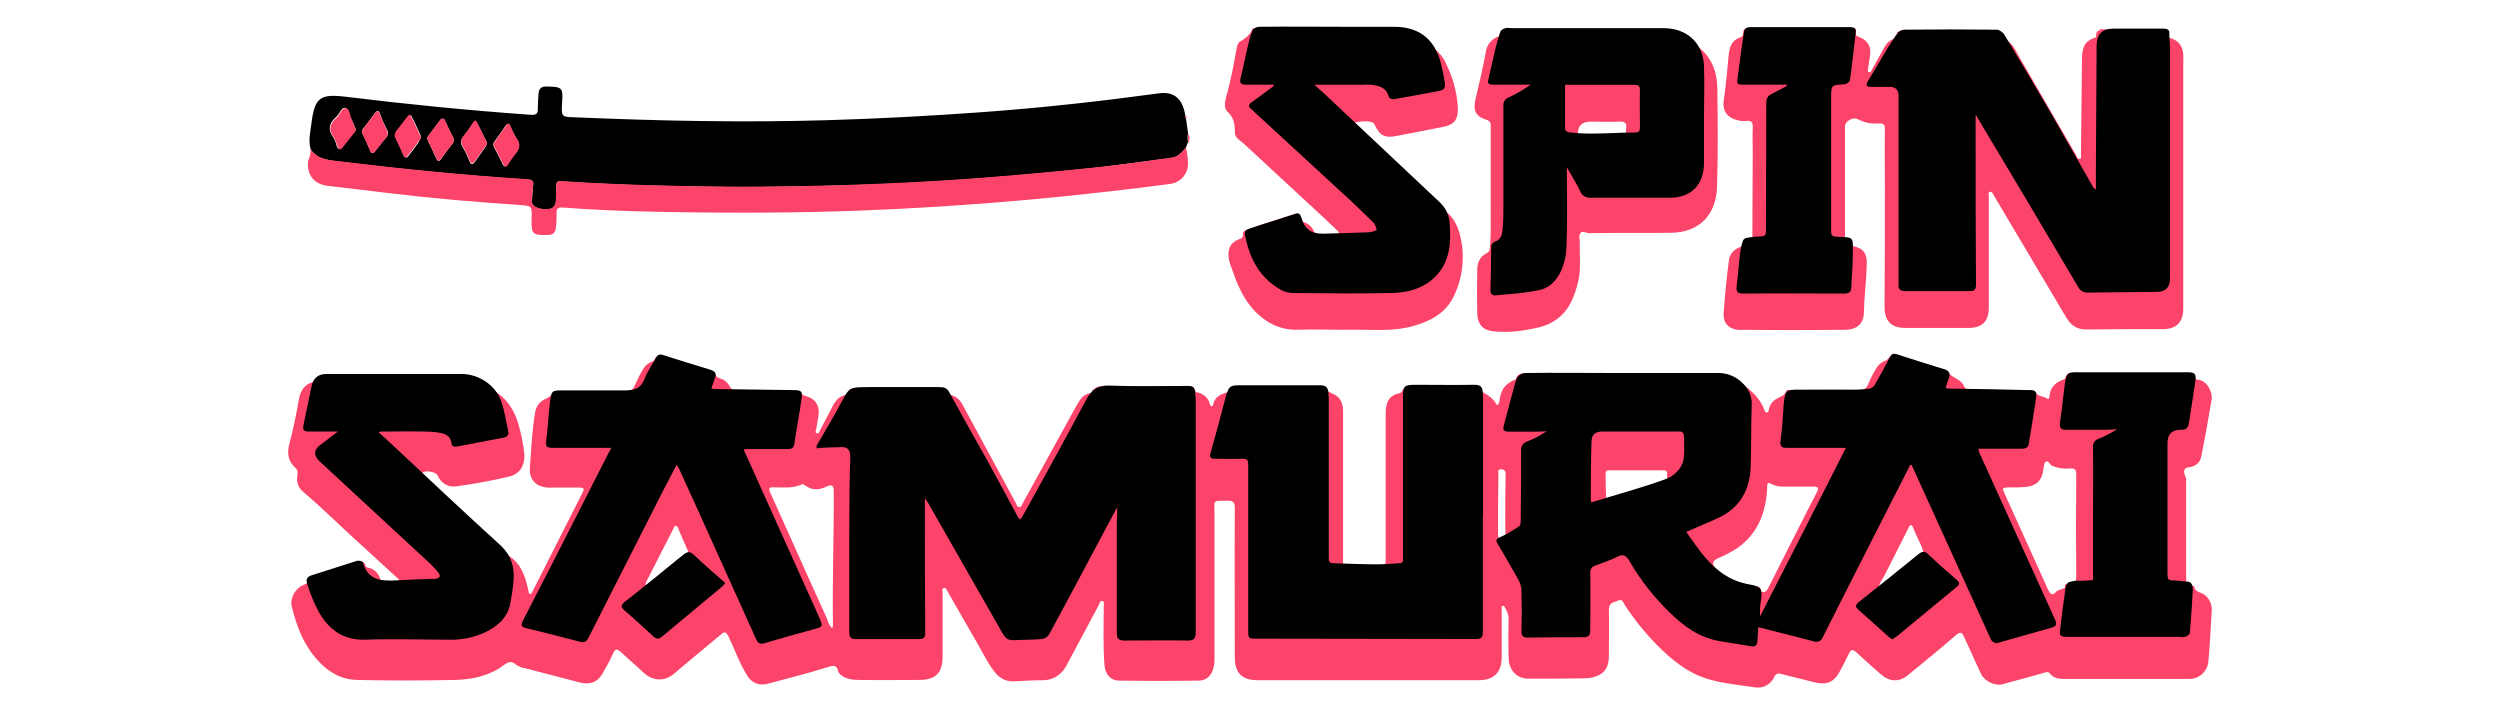 <?xml version="1.0" encoding="utf-8"?>
<svg xmlns="http://www.w3.org/2000/svg" height="160" id="spin_samurai" viewBox="0 0 560 160" width="560">
  <defs>
    <style>
      .cls-1 {
        fill: #fc446a;
      }
    </style>
  </defs>
  <path d="M265.65,26.52c.16,1.13.33,2.27.48,3.33-.16.64-.16,1.31,0,1.94-.16.4-.33.81-.48,1.3-.81.96-1.7,2.03-3.08,2.27-5.35.73-10.79,1.44-16.14,2.11-9.17.96-18.33,1.87-27.49,2.52-9.9.73-19.87,1.3-29.77,1.54-12.73.4-25.45.48-38.2.16-8.44-.16-16.87-.48-25.3-1.06-.81-.08-1.06.24-1.06.96,0,1.13-.08,2.27-.08,3.4.03.23,0,.47-.07.69-.07.22-.18.43-.34.6-.15.18-.34.32-.55.42-.21.1-.44.15-.67.16-1.94.16-3.49-.4-3.73-1.38-.08-.16,0-.33,0-.57.08-1.06.08-2.19.24-3.25.16-1.06-.16-1.38-1.21-1.44-14.03-.89-27.98-2.27-41.85-3.98-2.43-.33-5.03-.33-6.72-2.67-.65-2.03-.08-4.13.16-6.16.73-5.52,1.94-6.41,7.46-5.76,13.87,1.7,27.74,3.08,41.6,4.06,1.13.08,1.7-.16,1.62-1.38,0-1.13.08-2.27.16-3.33.08-1.13.65-1.7,1.87-1.62,3.49.08,3.65.24,3.4,3.73-.16,3-.16,3.08,2.76,3.16,18.9.81,37.71,1.21,56.61.65,11.52-.33,23.11-.96,34.63-1.79,13.3-.96,26.52-2.43,39.66-4.22,3.49-.48,5.43,1.21,6,5.28-.09.07-.17.23.07.31ZM99.4,26.61c-.48-.08-.65.08-.73.24-.89,1.21-1.79,2.43-2.76,3.65-.33.4-.16.73,0,1.13.64,1.21,1.21,2.51,1.77,3.8.33.65.65.89,1.13.16.81-1.13,1.54-2.19,2.43-3.25.22-.22.36-.51.39-.82.03-.31-.05-.62-.22-.88-.65-1.13-1.13-2.35-1.7-3.49-.15-.32-.24-.56-.31-.56ZM113.83,27.74c-.24,0-.4.24-.57.4-.81,1.21-1.62,2.35-2.52,3.57-.4.57-.24.96,0,1.44.65,1.13,1.21,2.27,1.79,3.49.33.73.73.89,1.22.16.52-.84,1.08-1.65,1.69-2.42.96-1.06,1.13-2.11.24-3.33-.51-.87-.97-1.76-1.38-2.67-.08-.33-.16-.65-.48-.65h0ZM79.69,28.95c-.28-.79-.64-1.55-1.06-2.27-.48-.89-.4-2.43-1.38-2.52-.81-.08-1.21,1.44-2.03,2.11-1.44,1.3-1.87,2.67-.65,4.38.39.59.66,1.25.81,1.94.33.96.73,1.06,1.3.24.81-1.06,1.62-2.03,2.43-3.08.16-.06.31-.17.41-.32.1-.14.16-.31.16-.49h0ZM94.28,30.74v-.24c-.65-1.48-1.3-2.92-2.03-4.36-.33-.57-.65-.24-.89.08-.81,1.06-1.62,2.19-2.43,3.16-.22.22-.36.51-.39.82-.03.31.05.62.22.88.57,1.13,1.13,2.35,1.62,3.57.33.89.73.81,1.21.16.73-.89,1.38-1.87,2.11-2.84.24-.39.43-.8.57-1.24h0ZM83.42,34.29c.33,0,.48-.24.65-.48.81-.96,1.54-2.03,2.35-2.92.28-.25.45-.61.48-.98.03-.38-.08-.75-.32-1.05-.56-1.07-1.04-2.18-1.44-3.33-.33-.89-.65-.81-1.21-.16-.81,1.13-1.62,2.27-2.52,3.33-.18.16-.29.38-.32.62-.03.24.03.48.16.68.57,1.13,1.06,2.35,1.62,3.57.14.33.14.72.55.72ZM109.05,31.89c-.73-1.44-1.44-3-2.27-4.46-.24-.48-.57-.16-.81.16-.65.96-1.3,1.94-2.03,2.84-.81.89-.89,1.7-.16,2.76.54.93,1,1.91,1.38,2.92.33.89.73.81,1.21.16l2.43-3.42c.08-.33.33-.58.25-.96Z"/>
  <path class="cls-1" d="M69.63,33.49c1.62,2.35,4.22,2.35,6.72,2.67,13.95,1.7,27.9,3.08,41.85,3.98,1.06.08,1.44.4,1.21,1.44-.16,1.06-.16,2.11-.25,3.25v.57c.25.96,1.79,1.62,3.73,1.38,1.06-.08,1.54-.81,1.62-1.87,0-1.13.08-2.27.08-3.4,0-.73.24-.96,1.06-.96,8.44.57,16.87.89,25.3,1.06,12.73.33,25.45.24,38.2-.16,9.9-.33,19.87-.81,29.77-1.54,9.17-.73,18.33-1.54,27.49-2.52,5.43-.57,10.79-1.38,16.14-2.11,1.38-.16,2.19-1.21,3.08-2.27.28,1.09.45,2.2.48,3.33.08,1.18-.29,2.34-1.05,3.25s-1.83,1.49-3.01,1.62c-4.38.57-8.76,1.13-13.14,1.62-12.57,1.46-25.14,2.59-37.71,3.4-12.73.81-25.39,1.3-38.12,1.38-8.59.08-17.19,0-25.79-.16-7.06-.16-14.11-.4-21.17-.96-1.13-.08-1.54.24-1.44,1.44.03,1.03-.03,2.06-.16,3.08-.08,1.06-.65,1.62-1.79,1.62-3.49.08-3.73-.16-3.65-3.65.08-2.92.08-2.84-2.92-3.08-9.57-.65-19.14-1.44-28.71-2.6l-14.19-1.69c-3-.4-4.62-2.6-4.22-5.6.36-.79.55-1.64.56-2.51h0Z"/>
  <path class="cls-1" d="M266.21,31.89c-.16-.64-.16-1.31,0-1.94.4.57.16,1.3.16,1.87,0,.02,0,.04-.02.06-.02.02-.04.02-.06.02,0,.08-.08,0-.08,0h0Z"/>
  <path class="cls-1" d="M265.65,26.52c-.24-.16-.24-.33-.08-.48.4.15.4.32.08.48Z"/>
  <path class="cls-1" d="M99.4,26.61c.08,0,.16.24.33.48.57,1.21,1.06,2.35,1.7,3.49.17.26.25.57.22.88-.03.31-.17.6-.39.82-.81,1.06-1.62,2.19-2.43,3.25-.48.73-.81.48-1.13-.16-.57-1.3-1.21-2.52-1.79-3.81-.16-.4-.33-.73,0-1.13.89-1.21,1.79-2.43,2.76-3.65.08-.09.24-.25.73-.16Z"/>
  <path class="cls-1" d="M113.83,27.73c.4,0,.48.33.57.65.38.93.84,1.83,1.38,2.67.89,1.21.65,2.27-.24,3.33-.61.78-1.18,1.59-1.7,2.43-.48.81-.81.65-1.21-.16-.57-1.13-1.13-2.35-1.79-3.49-.24-.48-.4-.96,0-1.44.81-1.13,1.62-2.35,2.52-3.57.09-.26.19-.43.49-.43Z"/>
  <path class="cls-1" d="M79.69,28.95c-.01.34-.16.66-.4.89-.81,1.05-1.62,2.05-2.43,3.08-.65.81-.96.73-1.3-.24-.19-.68-.46-1.33-.81-1.94-1.3-1.7-.81-3.08.65-4.38.73-.65,1.13-2.19,2.03-2.11.96.08.89,1.7,1.38,2.52.24.65.57,1.46.89,2.19Z"/>
  <path class="cls-1" d="M94.28,30.73c-.08.48-.48.81-.73,1.21-.65.97-1.38,1.86-2.11,2.82-.48.65-.81.73-1.21-.16-.48-1.21-1.06-2.35-1.62-3.57-.16-.27-.22-.57-.19-.88.03-.31.15-.59.36-.83l2.43-3.16c.24-.33.65-.73.89-.08.73,1.44,1.38,2.92,2.03,4.38.16.02.16.18.16.26Z"/>
  <path class="cls-1" d="M83.42,34.29c-.4-.08-.4-.4-.57-.65-.57-1.21-1.06-2.35-1.62-3.57-.13-.2-.19-.44-.16-.68.03-.24.15-.46.32-.62.89-1.06,1.7-2.19,2.52-3.33.48-.65.81-.73,1.21.16.48,1.13.89,2.27,1.44,3.33.4.81.4,1.38-.16,2.03-.81.96-1.54,1.94-2.35,2.92-.14.17-.29.4-.63.4Z"/>
  <path class="cls-1" d="M109.05,31.89c.04.14.03.3-.01.44-.04.14-.12.27-.23.37l-2.43,3.4c-.48.65-.81.73-1.21-.16-.38-1.01-.84-1.99-1.38-2.92-.65-1.06-.65-1.79.16-2.76.75-.89,1.42-1.84,2.03-2.84.24-.33.57-.65.81-.16.81,1.6,1.54,3.14,2.27,4.62Z"/>
  <path class="cls-1" d="M490.22,104.7c1.38-.16,2.6-.96,2.84-2.35.89-4.32,1.62-8.59,2.35-12.9.24-1.62-1.06-4.22-3-4.38-.17.01-.34-.04-.47-.14-.13-.1-.23-.25-.26-.42-.08-1.06-.81-.96-1.54-.96h-24.97c-1.06,0-2.19-.33-2.6,1.21,0,.16-.33.24-.57.33-1.7.65-2.76,1.79-2.92,3.65,0,.33-.16.81-.48.57-.81-.57-1.94-.48-2.52-1.21s-1.13-.73-1.86-.73h-12.67c-.73,0-1.3-.16-1.62-.89-.73-1.7-3-1.87-3.89-3.49-.08-.08-.24-.08-.4-.16-3.57-1.13-7.13-2.27-10.71-3.33-.4-.16-.89-.57-1.3.08-.08.08-.16.24-.24.33-.4.25-.57.73-1.06.89-1.21.4-1.94,1.38-2.52,2.52-.51.85-.95,1.75-1.3,2.67-.4,1.06-1.06,1.38-2.19,1.38-4.95-.08-9.9,0-14.84,0-.48,0-1.21-.16-1.38.25-.33,1.06-1.3,1.21-2.11,1.7-.46.24-.86.59-1.17,1.01-.31.42-.52.91-.61,1.42.02.14-.01.28-.09.4-.07.12-.18.21-.32.25-.4.08-.48-.33-.57-.57-1.06-2.84-3.25-4.62-5.6-6.24-.16-.16-.33-.25-.48-.4-1.3-1.22-2.84-1.54-4.54-1.54h-41.93c-1.22,0-2.6-.4-3.16,1.3-.08.16-.48.25-.73.33-.8.41-1.49.99-2.03,1.7-.5.9-.81,1.89-.89,2.92-.08.4-.4,1.21-.73.57-.81-1.44-2.19-2.19-3.57-2.92-.16-.81-.81-.65-1.38-.65h-7.14c-2.84,0-5.68-.16-8.44.08l-.08-.08s-.04,0-.06.02c-.02.02-.02.04-.02.06-.33.4-.4,1.06-1.06,1.13-2.43.48-3,2.35-3,4.46v33.01c0,.96-.33,1.38-1.13,1.54h-7.68c-.89-.4-.73-1.13-.73-1.87v-33.03c0-1.44-.33-2.84-1.62-3.65-.89-.57-2.03-.81-2.76-1.7h-.89c-.09-.09-.2-.14-.33-.16h-18.35c-.12.02-.24.08-.33.16h-.79c-.08-.16-.16-.08-.24,0v.16s.04,0,.06.02c.02.02.02.04.02.06-.02,0-.04,0-.06-.02-.02-.02-.02-.04-.02-.06-.16.25-.33.57-.48.81-1.54.4-3,1.06-3.33,2.84,0,.08-.04.16-.1.22-.06.06-.14.1-.22.1-.24,0-.33-.25-.4-.48-.16-.65-.5-1.25-.99-1.71-.49-.46-1.1-.77-1.76-.89-.15-.02-.29-.09-.41-.19-.12-.1-.2-.23-.24-.38-.16-.81-.65-.81-1.3-.81-6.57,0-13.06,0-19.63.08-.4,0-.81-.16-1.13.24-.3.09-.56.29-.73.57-.24-.08-.24.08-.16.24-.08.16-.24.24-.33.4-1.54.16-2.27,1.21-3,2.43l-12.19,22.13c-.25.4-.33.96-.81.96-.57,0-.57-.57-.81-.96-3.98-7.3-7.95-14.68-11.92-21.98-.28-.59-.7-1.1-1.23-1.5-.52-.4-1.13-.66-1.78-.77-.4-.48-.48-1.21-1.3-1.3-.08-.08-.08-.16-.16-.16h-20.11c-.08,0-.08.08-.16.16-.81.08-.96.89-1.38,1.38-1.38.24-2.19,1.13-2.84,2.27l-2.92,5.6c-.16.33-.25.89-.81.73-.4-.16-.16-.65-.08-.96.16-.89.33-1.87.48-2.76.4-2.35-.57-3.98-2.76-4.62-.4-.08-.81-.16-.96-.57-.33-.65-.81-.57-1.38-.57h-12.58c-1.06,0-1.79-.16-2.27-1.21-.47-.79-1.22-1.37-2.11-1.62-.4-.16-.81-.33-.96-.81-.16-.65-.73-.73-1.21-.89-3.25-.96-6.41-2.03-9.65-3-1.13-.33-2.27-.96-2.92.65-.17.2-.4.34-.65.4-.81.31-1.48.92-1.87,1.7-.68,1.12-1.27,2.28-1.79,3.49-.4,1.06-1.06,1.38-2.19,1.38-4.95-.08-9.9,0-14.84,0-.48,0-1.21-.16-1.38.24-.4,1.13-1.54,1.3-2.35,1.87-.4.28-.75.65-1.01,1.06-.26.42-.44.88-.53,1.37-.73,4.13-.89,8.27-1.21,12.48-.25,2.84,1.54,4.54,4.38,4.54h6.47c1.38,0,1.44.16.81,1.38l-10.71,21.17-.48.96c-.08.16-.24.4-.48.33-.07-.04-.14-.1-.18-.17-.04-.07-.07-.15-.07-.24-.14-.79-.33-1.58-.57-2.35-.73-2.6-1.94-4.86-4.54-6.17-.08-.16-.16-.24-.24-.4-.28-.42-.67-.76-1.13-.96l-.24-.25c-.72-1.15-1.73-2.1-2.92-2.76,0-.24-.08-.32-.24-.24q-.24-.24-.48-.48c-.16-.16-.32-.32-.48-.48-.46-.8-1.13-1.44-1.94-1.87,0-.03,0-.07,0-.1-.01-.03-.03-.06-.05-.08-.02-.02-.05-.04-.08-.05-.03-.01-.07-.01-.1,0l.08-.08-.08.08c-.28-.54-.74-.97-1.3-1.22,0-.04-.02-.08-.05-.11-.03-.03-.07-.05-.11-.05-.39-.78-1.05-1.39-1.87-1.7,0-.24-.08-.32-.24-.25,0-.24-.08-.33-.33-.24-1.15-1.45-2.52-2.71-4.06-3.73,0-.33-.24-.48-.57-.57-.52-.87-1.28-1.57-2.19-2.03h-.1c0-.24-.08-.48,0-.65.57-.65,3.08-.25,3.4.57.89,1.94,2.52,2.76,4.38,2.43,3.95-.53,7.88-1.26,11.76-2.19,2.27-.57,3.4-2.43,3.33-4.8-.23-2.28-.66-4.52-1.3-6.72-.89-3.25-2.6-6-5.6-7.68-1.79-1.79-3.81-3.16-6.33-3.16-10.71-.08-21.49,0-32.2,0-.81,0-1.3.24-1.44,1.06-2.11.48-3.25,1.7-3.65,3.98-.58,3.45-1.31,6.85-2.2,10.26-.48,2.03-.16,3.65,1.3,5.03.24.18.42.43.53.72.1.29.11.6.04.89-.24,1.44,0,2.76,1.21,3.81,3.98,3.33,7.54,6.89,11.36,10.38,3.25,2.92,6.41,5.92,9.65,8.84.24.25.65.4.48.89-.16.33-.57.24-.81.24h-2.26c-.65,0-.96-.16-1.13-.89-.16-.56-.46-1.07-.87-1.48-.41-.41-.92-.71-1.48-.87-.33-.08-.81-.08-.89-.48-.24-1.13-.89-.89-1.62-.65-3.33,1.06-6.65,2.11-9.98,3.25-.48.16-1.06.24-1.21.73-.16.65-.67.72-1.15.97-1.79.73-3,3-2.6,4.71.89,3.65,2.11,7.2,4.38,10.38,2.52,3.4,5.68,6,10.14,6.17,7.3.16,14.68.16,21.98,0,3.98-.08,7.79-.89,11.04-3.33,1.06-.81,1.79-.96,2.84,0,.61.39,1.31.64,2.03.73,4.06,1.06,8.11,2.11,12.09,3.16,2.19.57,3.89.08,5.11-1.94.89-1.5,1.7-3.04,2.43-4.62.4-.89.81-1.06,1.62-.33,1.7,1.62,3.49,3.08,5.19,4.71,2.11,1.94,4.71,2.03,6.89.16,3.4-2.92,6.9-5.76,10.38-8.68.81-.73,1.13-.73,1.7.33,1.44,3,2.52,6.16,4.32,9,.45.71,1.11,1.25,1.88,1.56.78.31,1.63.36,2.44.15,4.46-1.22,8.84-2.27,13.22-3.65,1.38-.4,2.35-.96,2.76.89.14.33.37.61.67.8,1.13.89,2.6,1.06,3.98,1.06,4.46.08,9,0,13.44,0,3.73,0,5.28-1.54,5.28-5.28v-14.27c0-.4-.24-.89.33-1.06.48-.08.57.48.81.81,2.19,3.89,4.38,7.68,6.65,11.6,1.21,2.11,2.27,4.32,3.73,6.24,1.13,1.54,2.6,2.35,4.46,2.27,2.03-.08,4.06-.24,6.08-.24,2.76.08,4.62-1.21,5.84-3.57,2.35-4.38,4.71-8.84,7.06-13.22.24-.4.24-1.13.89-.96.48.16.24.81.24,1.21,0,4.38-.16,8.76.16,13.06.16,2.19,1.38,3.57,3.49,3.57,5.84.08,11.68.08,17.52,0,1.94,0,3.08-1.21,3.49-3.16.13-.69.19-1.4.16-2.11v-32.13c0-3.25-.57-2.84,2.92-2.92,1.21,0,1.62.33,1.62,1.62-.08,11.19,0,22.3,0,33.49,0,3.49,1.62,5.11,5.11,5.11h49.57c3.4,0,5.11-1.79,5.11-5.19v-10.56c0-.33-.16-.81.24-.89.41-.08.48.4.65.73.49.74.71,1.63.65,2.52-.08,2.76-.08,5.52,0,8.19,0,2.92,1.79,4.86,4.46,4.86,4.22,0,8.35,0,12.57-.08,1.12,0,2.23-.24,3.25-.73,1.86-.96,2.19-2.67,2.19-4.54,0-3.4.08-6.81,0-10.22,0-1.54,1.21-1.54,2.11-1.94.96-.4,1.06.4,1.38.89,2.05,3.17,4.42,6.13,7.06,8.84,3.49,3.57,7.3,6.72,12.25,8.03,3.25.89,6.65,1.21,9.98,1.7.85.13,1.73-.02,2.49-.43.76-.41,1.37-1.06,1.73-1.84.4-.89.89-.96,1.62-.73,2.52.65,4.95,1.21,7.46,1.87,2.67.65,4.38,0,5.68-2.52.73-1.3,1.38-2.6,2.03-3.98.48-.96.89-.89,1.62-.24,1.86,1.7,3.65,3.33,5.52,4.95,1.94,1.7,4.13,1.79,6.08.16,3.57-2.92,7.14-5.84,10.71-8.92.96-.81,1.38-.73,1.86.4,1.22,2.76,2.52,5.44,3.73,8.19.73,1.62,3.16,2.92,5.03,2.35,3-.89,6.08-1.62,9.08-2.52.57-.16,1.06-.33,1.44.24.81.96,1.94,1.13,3.08,1.13h27.82c1.14.06,2.26-.33,3.11-1.09.85-.76,1.37-1.83,1.43-2.96.33-3.65.48-7.38.73-11.04.08-.71-.03-1.43-.31-2.09-.28-.66-.73-1.24-1.29-1.68-.81-.57-2.11-.57-2.35-1.87,0-.08-.33-.16-.48-.16-1.21.16-1.3-.57-1.3-1.44v-22.57c-.81-1.79-.48-2.35.57-2.52h0ZM144.89,130.08l5.84-11.44c.16-.33.24-.89.73-.81.4.08.48.48.57.81.73,1.7,1.44,3.4,2.19,5.03-1.54.81-2.84,2.03-4.13,3.08-1.79,1.44-3.49,3.08-5.44,4.38-.05-.37.04-.74.24-1.06h0ZM141.33,134.06c-.48.33-.89.73-1.38,1.06.47-.33.95-.73,1.37-1.06h0ZM186.58,140.06c-.03.22-.09.44-.16.65-.81-.73-.96-1.62-1.3-2.43-3-6.57-5.92-13.06-8.84-19.63-1.3-2.84-2.52-5.68-3.81-8.44-.33-.81-.16-1.06.65-1.06,2.19,0,4.38.33,6.49-.65.25-.16.48.08.73.24,1.54,1.13,3.16,1.06,4.8.25,1.13-.57,1.62-.25,1.62.96.06,9.99-.34,20.05-.18,30.1h0ZM427.61,126.03c-2.27,1.79-4.32,3.81-6.72,5.43.08-.96.81-1.7,1.21-2.52,1.79-3.57,3.57-7.06,5.35-10.56.16-.24.16-.65.57-.73.4,0,.4.4.57.65.65,1.87,1.79,3.49,2.27,5.43-1.3.48-2.19,1.44-3.25,2.27v.02ZM395.82,109.49c.08-1.54,0-1.54,1.38-.89.72.3,1.49.43,2.27.4h6.72c.96,0,1.3.16.81,1.21-3.65,7.06-7.2,14.19-10.79,21.25-.33.65-.65,1.44-1.7,1.06-.28,1.31-.44,2.64-.48,3.98.04-1.34.2-2.67.48-3.98,0-.81-.48-1.13-1.21-1.21-2.76-.48-5.35-1.22-7.68-2.92-.47-.33-.9-.71-1.3-1.13-.03,0-.07,0-.1,0-.03-.01-.06-.03-.08-.05s-.04-.05-.05-.08c-.01-.03-.01-.07,0-.1l.24.24c-.08-.08-.16-.24-.33-.33-.57-.96-.16-1.44.81-1.87,1.5-.64,2.94-1.4,4.32-2.27,4.62-3.25,6.4-7.95,6.72-13.3h-.02ZM359.65,106.08c0-.65.33-.73.89-.73h12.08c.65,0,.89.33.81.89v1.21c.58-.19,1.13-.46,1.62-.81-.5.35-1.04.62-1.62.81-2.76,1.38-5.76,2.03-8.68,3-1.62.57-3.25,1.3-4.95,1.54-.08-2.03-.16-3.98-.16-5.92h0ZM335.89,120.76c-.23-.33-.34-.73-.33-1.13,0-4.38,0-8.84.08-13.22,0-.48-.33-1.3.65-1.3.89.08,1.06.65.96,1.44-.08,3.65-.08,7.3-.08,10.95,0,.81.08,1.62.08,2.43-.34.43-.83.72-1.38.81-.16.27-.24.58-.24.89.05-.3.14-.6.26-.88h0ZM458.75,132.03c-3.25-7.13-6.49-14.36-9.73-21.49-.57-1.22-.48-1.3.89-1.38,1.49.07,2.98.01,4.46-.16,1.94-.4,2.84-1.38,3.25-3.25-.01-.14.02-.28.08-.4.16-.65.08-1.62.48-1.87.73-.48.96.65,1.54.89,1.26.51,2.62.7,3.98.57,1.06-.08,1.44.24,1.38,1.38-.08,7.68-.08,15.41,0,23.05,0,.81-.24,1.13-1.06,1.13-.24,0-.65-.25-.81.16-.16.08-.25.16-.4.24-.25,0-.33.16-.25.33.01.16-.02.33-.08.48-.57.33-1.3.33-1.86.81-.89,1.06-1.38.57-1.86-.48h0Z"/>
  <path class="cls-1" d="M332.95,26.84c.31.06.58.24.76.49.18.26.25.58.2.88v23.76c0,1.13-.08,2.35-.16,3.49.02.27-.05.55-.2.78-.15.23-.36.41-.61.52-1.44.73-2.03,2.11-2.03,3.57-.08,3.33-.08,6.65,0,9.98.08,2.27,1.21,3.65,3.49,3.89,2.54.26,5.11.15,7.62-.33,1.86-.33,3.81-.65,5.52-1.62,3.73-2.03,5.11-5.52,6-9.33.65-2.76.24-5.6.33-8.35,0-.73-.24-1.7.08-2.27.48-.81,1.38,0,2.11-.08,6.08-.08,12.17,0,18.25-.08,6.4-.08,10.06-4.06,10.3-10.14.25-7.38.16-14.84.08-22.3-.08-3.65-1.3-6.98-4.38-9.25-1.74-2.83-4.27-4.05-7.5-4.05h-34.64c-1.3,0-2.19.24-2.35,1.7-.79.24-1.5.71-2.03,1.34-.53.63-.87,1.41-.97,2.23-.65,3.49-1.44,6.98-2.27,10.38-.65,2.67-.08,3.98,2.43,4.8h-.02ZM362.63,27.25c1.3-.08,1.86.24,1.62,1.62-.08.4,0,.89-.08,1.3.29.09.59.15.89.16-.31.03-.61-.03-.89-.16-3.57.26-7.15.23-10.71-.08q-.08-2.84,2.84-2.84c2.11,0,4.22.08,6.33,0h0Z"/>
  <path class="cls-1" d="M276.6,29.68c0,1.21,1.21,1.79,2.03,2.52,5.83,5.35,11.59,10.78,17.44,16.14,1.13,1.06,2.27,2.11,3.33,3.16.33.24.89.81,0,.89-1.49.08-2.97.08-4.46,0-.16,0-.48-.33-.57-.48-.21-.53-.54-1-.96-1.38-.42-.38-.93-.66-1.48-.81-.24-.08-.57-.33-.57-.57-.16-1.94-1.22-1.21-2.27-.89-.48.16-1.06.33-1.54.48-2.52.89-5.19,1.44-7.68,2.67-.81.16-1.7.25-1.44,1.44-.04.17-.13.32-.26.44-.13.12-.29.19-.46.21-1.94.73-2.67,1.94-2.52,4.06.12.9.36,1.77.73,2.6,1.21,3.57,2.67,7.06,5.43,9.81,2.6,2.52,5.52,3.98,9.33,3.89,3.98-.16,8.03.08,12,0,4.62-.08,9.25.48,13.79-.81,3.81-1.06,7.13-2.76,9-6.33,2.16-4.23,2.74-9.09,1.66-13.71-.57-2.52-1.7-4.71-3.98-6.17-.16-.24-.33-.57-.48-.81-.24-.54-.68-.97-1.22-1.19,0,.08.08.16.08.24,0-.08-.08-.16-.08-.24-.89-.89-1.86-1.7-2.76-2.6-.26-.56-.72-.99-1.3-1.21-.96-.96-2.03-1.87-3-2.84,0-.24-.16-.4-.48-.4l-2.76-2.52c-.28-.54-.74-.97-1.3-1.21-.96-.96-2.03-1.87-3-2.84-.23-.44-.6-.78-1.06-.96-.96-.81-1.86-1.7-2.84-2.52.73-.57,3.89-.81,4.62-.24.15.1.26.24.33.4,1.22,2.6,2.35,3.08,5.11,2.52l9.98-1.94c2.76-.48,3.65-1.62,3.57-4.38-.21-3.51-1.15-6.94-2.75-10.08-.62-1.32-1.58-2.44-2.78-3.26-.08-.08-.08-.16-.16-.24.08-.24,0-.4-.24-.33-.52-.76-1.18-1.42-1.94-1.94.08-.24,0-.24-.24-.16-.2-.15-.42-.29-.65-.4-.8-.7-1.78-1.15-2.84-1.3-.33,0-.73-.08-1.06-.08h-32.44c-.33,0-.65.08-.89.08-.48,1.3-1.44,2.11-2.67,2.84-.65.33-.81,1.13-.96,1.87-.57,3.33-1.21,6.72-2.11,9.98-.33,1.3-.89,2.92.08,3.89,1.54,1.38,1.7,2.92,1.7,4.71h-.02ZM322.02,45.5c-.08-.08-.16-.24-.33-.33.17.08.25.24.33.33Z"/>
  <path class="cls-1" d="M389.9,73.88c7.79.08,15.57.08,23.28,0,2.67,0,4.22-1.3,4.32-3.65.08-3.65.57-7.38.65-11.04.08-2.52-.73-3.57-3.25-4.13,0-.96-.33-1.54-1.38-1.38l-.24-.24v-25.21c0-1.06,1.86-2.11,2.84-1.54,1.44.77,3.08,1.1,4.71.96,1.21-.08,1.44.4,1.38,1.54-.08,4.22,0,8.35,0,12.57,0,8.92,0,17.92-.08,26.84,0,3.25,1.38,4.86,4.71,4.86h14.03c3.16,0,4.62-1.44,4.62-4.62v-24.8c0-.4-.24-.89.24-1.06.57-.16.65.48.89.81l16.32,27.49c1.06,1.7,2.43,2.6,4.54,2.52,5.68-.08,11.36-.08,17.03-.08,3,0,4.54-1.54,4.54-4.62V14.43c.04-.76.04-1.51,0-2.27-.16-2.03-1.21-3.25-3.25-3.73-.16-.57.24-1.3-.57-1.62v-.16c-.12-.07-.26-.1-.4-.08h-14.09c-.16,0-.48-.16-.4.24-.96.16-.73.89-.81,1.54-2.35.73-3.08,1.87-3.16,4.54-.08,7.2-.16,14.36-.24,21.57,0,.4.24,1.06-.33,1.13-.48.08-.57-.48-.73-.81-4.32-7.38-8.52-14.76-12.81-22.14-.81-1.38-1.38-3-3.08-3.73-.08-.16-.24-.33-.33-.48.08-.4.08-.48-.16-.4-.24-.48-.48-1.06-1.13-1.13-.35-.18-.75-.23-1.13-.16h-18.64c-.65,0-1.3-.16-1.94.08-.24.08-.4.24-.65.33-.24,0-.33.08-.16.24-.08.16-.24.4-.33.57-.24,0-.24.08-.16.24-.08.16-.25.33-.33.48-.96.38-1.74,1.1-2.19,2.03-.89,1.62-1.79,3.25-2.67,4.8-.16.33-.33.81-.73.65-.48-.16-.16-.57-.16-.89.16-.96.25-1.87.4-2.76.33-2.03-.48-3.49-2.43-4.22-.48-.16-.81-.33-.73-.89.25-1.13-.4-1.13-1.21-1.13h-22.62c-.89,0-1.38.24-1.44,1.13.03.2,0,.41-.11.58-.1.18-.26.31-.46.38-2.11.65-2.52,2.43-2.67,4.22-.33,3.25-.57,6.49-1.06,9.73-.33,2.03.33,3.49,1.94,4.22.93.46,1.96.66,2.99.56,1.3-.16,1.62.33,1.54,1.62-.08,1.79,0,3.49,0,5.28,0,6.49-.08,12.96-.08,19.38-.33.08-.65.08-.96.16-.16-.24-.32-.24-.48,0-.89.25-.48,1.13-.81,1.62-1.54.48-2.76,1.44-3,3.08-.48,3.81-.89,7.54-1.13,11.36-.4,2.76,1.06,4.32,3.81,4.32l-.03-.04Z"/>
  <path d="M413.5,100.32h-13.22c-1.13,0-1.62-.25-1.44-1.62.33-2.35.48-4.71.65-7.13-.01-.41.01-.81.08-1.21.33-2.92.48-3.08,3.4-3.08h12.8c1.03,0,2.06-.08,3.08-.24.27-.08.51-.21.72-.39.21-.18.38-.41.49-.66,1.13-1.94,2.19-3.89,3.25-5.92.4-.81.89-.96,1.79-.65,3.4,1.13,6.81,2.19,10.3,3.25,1.22.33,1.54.96,1.13,2.11-.24.65-.48,1.3-.73,2.11.26.09.54.14.81.16,5.92.08,11.84.16,17.76.33,1.62,0,1.94.25,1.7,1.79-.48,3.4-1.06,6.81-1.62,10.22-.16.96-.81,1.13-1.7,1.13h-9.57c.04.27.09.54.16.81,5.68,12.57,11.36,25.09,17.03,37.55.4.89.24,1.38-.73,1.7-4.13,1.13-8.19,2.35-12.33,3.49-.26,0-.51-.07-.74-.2-.23-.13-.42-.31-.56-.53-2.92-6.4-5.84-12.9-8.76-19.3-3-6.57-6-13.22-9-19.79,0-.08-.16-.08-.33-.16-1.44,2.84-2.92,5.76-4.38,8.59-5.11,10.06-10.22,20.03-15.25,30.09-.48.96-1.06,1.13-2.03.89-4.06-1.06-8.11-2.11-12.41-3.16-.08.96-.08,1.87-.16,2.76-.08,1.38-.4,1.7-1.79,1.44-2.19-.33-4.38-.73-6.49-1.06-4.71-.73-8.27-3.33-11.52-6.57-3.48-3.39-6.49-7.23-8.92-11.44-.73-1.21-1.38-1.62-2.76-.89-1.54.81-3.25,1.3-4.86,1.94-.36.1-.68.32-.89.64-.21.31-.3.69-.24,1.07.08,4.32,0,8.52,0,12.81,0,1.21-.48,1.54-1.62,1.54-4.13,0-8.27,0-12.41.08-1.06,0-1.38-.4-1.38-1.44.08-3,.08-6,0-9-.01-.85-.24-1.69-.65-2.43-1.54-2.76-3.08-5.44-4.71-8.19-.4-.65-.4-.96.48-1.38,1.53-.71,2.99-1.55,4.38-2.52.24-.16.33-.73.33-1.06.08-5.28.08-10.56.08-15.82-.05-.46.06-.92.31-1.3.25-.39.63-.67,1.07-.8,1.53-.58,2.98-1.34,4.32-2.27-.57,0-1.21.08-1.79.08h-6.72c-.96,0-1.38-.33-1.06-1.38.81-2.92,1.54-5.92,2.35-8.84.24-.81.4-1.62.89-2.19.46-.45,1.06-.71,1.7-.73,6.33-.08,12.65,0,19.06,0h23.91c1.06-.02,2.11.18,3.08.59.98.4,1.86,1.01,2.59,1.77.67.63,1.19,1.4,1.53,2.25.34.86.48,1.77.42,2.69-.16,4.54-.08,9.17-.24,13.79-.16,4.95-2.27,8.92-6.89,11.19-2.11,1.06-4.32,1.87-6.41,2.84-.33.16-.65.25-1.13.48,3.73,5.28,7.14,10.56,14.11,11.76,2.76.48,3,.96,2.6,3.81-.18,1.1-.23,2.22-.16,3.33,6.49-12.65,12.81-25.06,19.21-37.71h0ZM356.32,112.4c.08,0,.25.08.33.08,5.44-1.7,10.95-3.16,16.32-5.11,1.25-.43,2.36-1.22,3.16-2.27.38-.52.68-1.1.89-1.7.2-.99.28-1.99.24-3,0-.96,0-1.94-.08-2.92-.08-.81-.73-.89-1.38-.81h-16.95q-2.35,0-2.35,2.35c-.16,4.46-.16,8.92-.16,13.38h-.03Z"/>
  <path d="M250.25,113.62c-2.43,4.46-4.62,8.68-6.89,12.9-2.76,5.19-5.52,10.38-8.35,15.57-.18.28-.42.52-.7.7-.28.18-.59.3-.92.36-2.11.16-4.32.16-6.49.25-1.06,0-1.62-.4-2.19-1.3l-16.81-29.44c-.16-.25-.33-.48-.73-1.06v2.43c0,9.25,0,18.49.08,27.82,0,.89-.33,1.3-1.3,1.3h-14.42c-.96,0-1.3-.57-1.3-1.44v-22.08c0-3.73.08-7.46.08-11.27,0-1.87.08-3.73.16-5.6,0-1.21-.08-2.52-1.62-2.6h-.16c-.48,0-5.76.08-5.76.33,0-.24-.08-.65.08-.81,1.7-3,3.57-6,5.19-9.08,2.03-3.81,1.94-3.89,6.33-3.89h15.9c.96,0,1.7.16,2.19,1.13,2.84,5.19,5.76,10.38,8.68,15.57,2.27,4.13,4.54,8.35,6.81,12.57l.4.4c.3-.39.57-.79.81-1.21,4.71-8.52,9.41-17.03,13.95-25.55,1.13-2.19,2.52-3.33,5.19-3.25,5.92.24,11.76.08,17.68.08.96,0,1.44.33,1.54,1.21.1.67.15,1.35.16,2.03v52c0,1.3-.4,1.79-1.7,1.79-4.8-.08-9.57,0-14.27,0-1.21,0-1.7-.4-1.7-1.62v-24.66c.08-1.21.08-2.19.08-3.57h0Z"/>
  <path d="M442.54,25.71v2.34c0,11.92,0,23.84.08,35.77,0,.96-.33,1.38-1.3,1.38h-14.6c-1.21,0-1.54-.57-1.44-1.62V21.49q0-2.03-1.94-2.03h-4.32c-.89,0-1.13-.4-.65-1.21,1.54-2.52,3-5.11,4.54-7.62.73-1.13,1.44-2.27,2.27-3.33.36-.39.86-.62,1.4-.65,6.89-.08,13.87-.08,20.76,0,.48,0,1.21.57,1.54.96,3.25,5.35,6.49,10.79,9.65,16.22,3.49,6,6.89,12.09,10.38,18.17.18.17.37.33.57.48v-5.01c.08-9.08.08-18.17.16-27.25q0-3.81,3.81-3.81h11.04c.96,0,1.54.16,1.44,1.3,0,1.06.16,2.03.16,3.08v51.59q0,3-3,3c-5.11.08-10.22.08-15.41.16-.42.02-.84-.07-1.21-.27-.37-.2-.68-.5-.89-.87-7.47-12.65-14.96-25.25-22.48-37.79-.14-.33-.33-.63-.57-.89h0Z"/>
  <path d="M332.16,115.32v26.28c0,1.13-.33,1.54-1.54,1.54-16.38,0-32.85-.08-49.23-.08-1.7,0-1.79-.08-1.79-1.7v-37.39c0-.96-.33-1.21-1.21-1.21-2.03.08-4.13,0-6.24,0-.96,0-1.3-.33-.96-1.38,1.13-3.98,2.19-7.95,3.25-12,.08-.24.08-.4.16-.65.73-2.27.89-2.43,3.33-2.43h17.84c1.21,0,1.7.48,1.79,1.62,0,.48.08.96.08,1.44v35.6c0,.81.16,1.21,1.06,1.21,3.25.08,6.49.24,9.65.24,1.7,0,3.4-.16,5.11-.24.89,0,.81-.57.81-1.21v-35.93c0-2.6.24-2.84,2.84-2.84,4.38,0,8.84.08,13.22,0,1.21,0,1.7.4,1.79,1.54,0,.48.08.96.08,1.44v26.12l-.02.04Z"/>
  <path d="M136.86,100.32h-12.96c-1.54,0-1.7-.24-1.54-1.7.33-2.52.48-5.11.73-7.62.08-.48.08-.96.16-1.44.33-1.94.48-2.11,2.52-2.11h14.27c2.11,0,3.57-.48,4.38-2.67.57-1.62,1.7-3.08,2.52-4.62.4-.81.96-.89,1.79-.57,3.49,1.13,6.98,2.19,10.46,3.25.96.33,1.38.81.96,1.79-.24.73-.48,1.54-.81,2.35.21.08.43.14.65.16l17.77.24c1.7,0,2.03.24,1.79,1.94-.48,3.4-1.13,6.72-1.62,10.14-.16,1.06-.81,1.13-1.7,1.13h-8.93c-.24.04-.49.07-.73.08.24.57.48,1.13.73,1.62,5.35,11.92,10.71,23.76,16.06,35.68,1.06,2.43,1.13,2.43-1.44,3.08-3.49.96-7.06,1.94-10.56,3-1.13.33-1.62.08-2.03-.96-4.22-9.33-8.44-18.73-12.65-28.06-1.54-3.33-3-6.65-4.54-9.98-.21-.31-.4-.63-.57-.96l-3,5.76-16.77,33.04c-.4.81-.89,1.13-1.79.89-4.06-1.06-8.11-2.11-12.17-3.08-1.06-.25-1.21-.65-.73-1.62,4.95-9.57,9.81-19.14,14.68-28.71,1.54-3.08,3.16-6.17,4.71-9.25.21-.22.35-.51.4-.81h-.01Z"/>
  <path d="M350.97,37.46c0,6.16.16,12-.08,17.84-.16,4.46-2.19,8.84-6,9.65-3.25.73-6.57.89-9.9,1.21-.73.08-1.13-.4-1.13-1.13.08-3.16.16-6.41.16-9.57-.04-.31.04-.62.21-.87.18-.25.44-.43.75-.5,1.3-.48,1.54-1.7,1.62-2.92.16-1.79.16-3.57.16-5.35v-22.14c-.04-.41.05-.81.28-1.16.22-.34.56-.59.95-.72,1.71-.79,3.34-1.74,4.86-2.84h-8.03c-1.62,0-1.7-.16-1.3-1.7.48-2.03.89-4.06,1.38-6.08.33-1.4.74-2.78,1.21-4.13.24-.37.62-.64,1.06-.73.48-.16,1.06,0,1.62,0h33.9c5.11,0,8.73,3.25,9,8.29.16,4.06,0,8.11,0,12.17v9.72c0,4.86-2.84,7.79-7.68,7.79h-17.7c-1.06,0-1.79-.33-2.27-1.3-.89-1.87-1.94-3.57-3.08-5.52h0ZM350.57,18.97v9.98c0,.24.48.65.73.65,1.72.23,3.44.34,5.18.32,3.25,0,6.57-.24,9.81-.24.89,0,1.06-.4,1.06-1.13,0-2.76-.08-5.6,0-8.35,0-.96-.33-1.21-1.22-1.21h-15.57,0Z"/>
  <path d="M75.71,96.67h-6.32c-1.44,0-1.62-.24-1.38-1.62.57-2.6,1.06-5.19,1.62-7.79.08-.33.16-.73.24-1.06q.65-2.43,3.25-2.43h30.25c3.89,0,7.68,2.52,8.92,6.17.73,2.11,1.06,4.38,1.54,6.57.24.96-.24,1.38-1.13,1.54l-10.22,1.95c-.73.16-1.3,0-1.38-.81-.16-1.38-1.13-1.94-2.27-2.19-1.23-.23-2.48-.34-3.73-.33-3.25-.08-6.57,0-9.81,0-.16.04-.32.1-.48.16,1.38,1.21,2.67,2.43,3.89,3.57,7.77,7.3,15.56,14.6,23.42,21.76,2.35,2.19,3.16,4.8,2.92,7.79-.15,1.88-.42,3.75-.81,5.6-.71,2.98-2.91,4.86-5.68,6.14-2.52,1.14-5.26,1.69-8.03,1.6-6.24,0-12.41-.24-18.65,0-4.95.16-8.11-2.19-10.38-6.08-1.07-1.97-1.94-4.03-2.6-6.17-.48-1.38-.16-1.87,1.21-2.27,3.33-1.06,6.57-2.11,9.9-3.16.4-.08,1.21.08,1.3.33,1.06,4.13,4.22,4.22,7.54,4.06,2.52-.16,5.11-.24,7.62-.33h1.06c.96-.16,1.3-.65.65-1.44-.5-.63-1.04-1.23-1.62-1.79-8.35-7.68-16.71-15.49-25.06-23.2q-1.94-1.94.24-3.57c1.21-.89,2.42-1.86,3.97-3Z"/>
  <path d="M285.28,18.97h-6.16c-1.13,0-1.54-.33-1.21-1.54.65-2.6,1.13-5.28,1.79-7.86.21-.97.51-1.92.89-2.84.18-.22.39-.39.64-.52.25-.13.52-.2.8-.21,6.49-.08,13.06,0,19.55,0h10.64c5.28,0,8.68,2.35,10.3,7.3.5,1.76.88,3.54,1.13,5.35.16.96-.24,1.53-1.21,1.7-3.4.65-6.81,1.3-10.22,1.87-.21.01-.43-.02-.62-.1-.2-.08-.37-.21-.51-.38-.48-2.19-2.19-2.52-3.98-2.76-.59-.04-1.19-.04-1.79,0h-10.87c.73.73,1.21,1.13,1.79,1.62,8.68,8.19,17.44,16.38,26.12,24.57,1.32,1.17,2.16,2.79,2.35,4.54.33,4.13.24,8.27-2.6,11.6-2.6,3.08-6.33,4.22-10.14,4.32-7.54.16-15.09.08-22.63,0-1.08-.08-2.11-.45-3-1.06-4.46-2.76-6.49-6.98-7.46-11.92-.16-.89.25-1.21.96-1.44,3.4-1.06,6.72-2.19,10.14-3.25.89-.33,1.21-.16,1.54.81.73,2.6,2.27,3.65,4.95,3.57,3.49-.08,6.98-.16,10.46-.33.5-.09.99-.25,1.44-.48-.1-.54-.29-1.06-.57-1.54-2.67-2.6-5.35-5.19-8.11-7.68-6.49-6-12.96-11.92-19.46-17.92-.65-.57-.57-.96.08-1.44,1.7-1.21,3.33-2.43,4.95-3.65.12-.18.04-.26.04-.34Z"/>
  <path d="M468.83,129.92v-13.53c0-5.44.08-10.79,0-16.22-.04-.4.05-.81.27-1.15.22-.34.55-.59.94-.72,1.48-.58,2.89-1.32,4.22-2.19-.78.09-1.57.15-2.35.16h-9.18c-1.13,0-1.44-.48-1.3-1.62.4-2.52.65-5.11.96-7.62.08-.4.08-.81.16-1.22.4-2.35.65-2.43,3-2.43h24.41c1.7,0,2.03.33,1.79,2.11-.48,3.08-.96,6.24-1.44,9.33-.16,1.06-.73,1.54-1.79,1.44q-3,0-3,3v29.44c0,1.06.33,1.38,1.3,1.3.89,0,1.79.24,2.67.24,1.44-.08,1.7.81,1.7,1.87-.16,3.25-.4,6.49-.65,9.65,0,.33-.65.73-1.06.89-.41.16-.96,0-1.44,0h-24.84c-1.7,0-1.94-.16-1.7-1.87.33-2.76.65-5.44,1.06-8.19.24-2.11.48-2.27,2.52-2.52,1.25.06,2.5,0,3.74-.16h0Z"/>
  <path d="M400.2,18.97h-9.41c-1.7,0-1.79-.08-1.54-1.7.4-3.33.89-6.65,1.38-9.98.08-.89.57-1.21,1.44-1.21h22.41c.81,0,1.3.24,1.21,1.13-.4,3.57-.81,7.2-1.3,10.79-.08.4-.89.89-1.38.89-2.76.16-2.84.16-2.84,3v29.93c0,.89.24,1.13,1.13,1.21,4.22.16,3.73-.08,3.73,4.06,0,2.35-.25,4.8-.33,7.13,0,1.06-.4,1.54-1.54,1.54-7.62,0-15.17-.08-22.79,0-1.21,0-1.44-.48-1.38-1.54.33-2.52.48-5.11.81-7.62.1-.94.32-1.87.65-2.76.09-.14.21-.27.35-.37.14-.1.3-.17.46-.2,1.07-.19,2.16-.3,3.25-.33.81,0,1.06-.33,1.06-1.13,0-9.57.08-19.14.08-28.71,0-1.06.33-1.7,1.3-2.11,1.13-.57,2.27-1.21,3.4-1.79q-.16-.16-.16-.24h0Z"/>
  <path d="M162.41,130.65c-.22.29-.47.56-.73.81-4.46,3.73-9,7.46-13.44,11.19-.73.57-1.21.48-1.87-.08-2.11-1.94-4.32-3.98-6.49-5.84-.81-.73-.89-1.13,0-1.87,4.46-3.49,8.84-7.06,13.22-10.63.89-.73,1.54-.73,2.35.08,2.03,1.94,4.22,3.81,6.33,5.68.24.08.4.33.65.65h-.02Z"/>
  <path d="M423.88,143.22c-.33-.24-.65-.4-.81-.57l-6.81-6.1c-.57-.48-.73-.89-.08-1.54,4.54-3.57,9-7.2,13.55-10.87.81-.65,1.38-.81,2.27.08,2.03,1.94,4.13,3.81,6.33,5.68.73.65.65,1.06-.08,1.62-4.46,3.65-8.92,7.38-13.38,11.04-.34.19-.66.41-.96.65h-.01Z"/>
</svg>